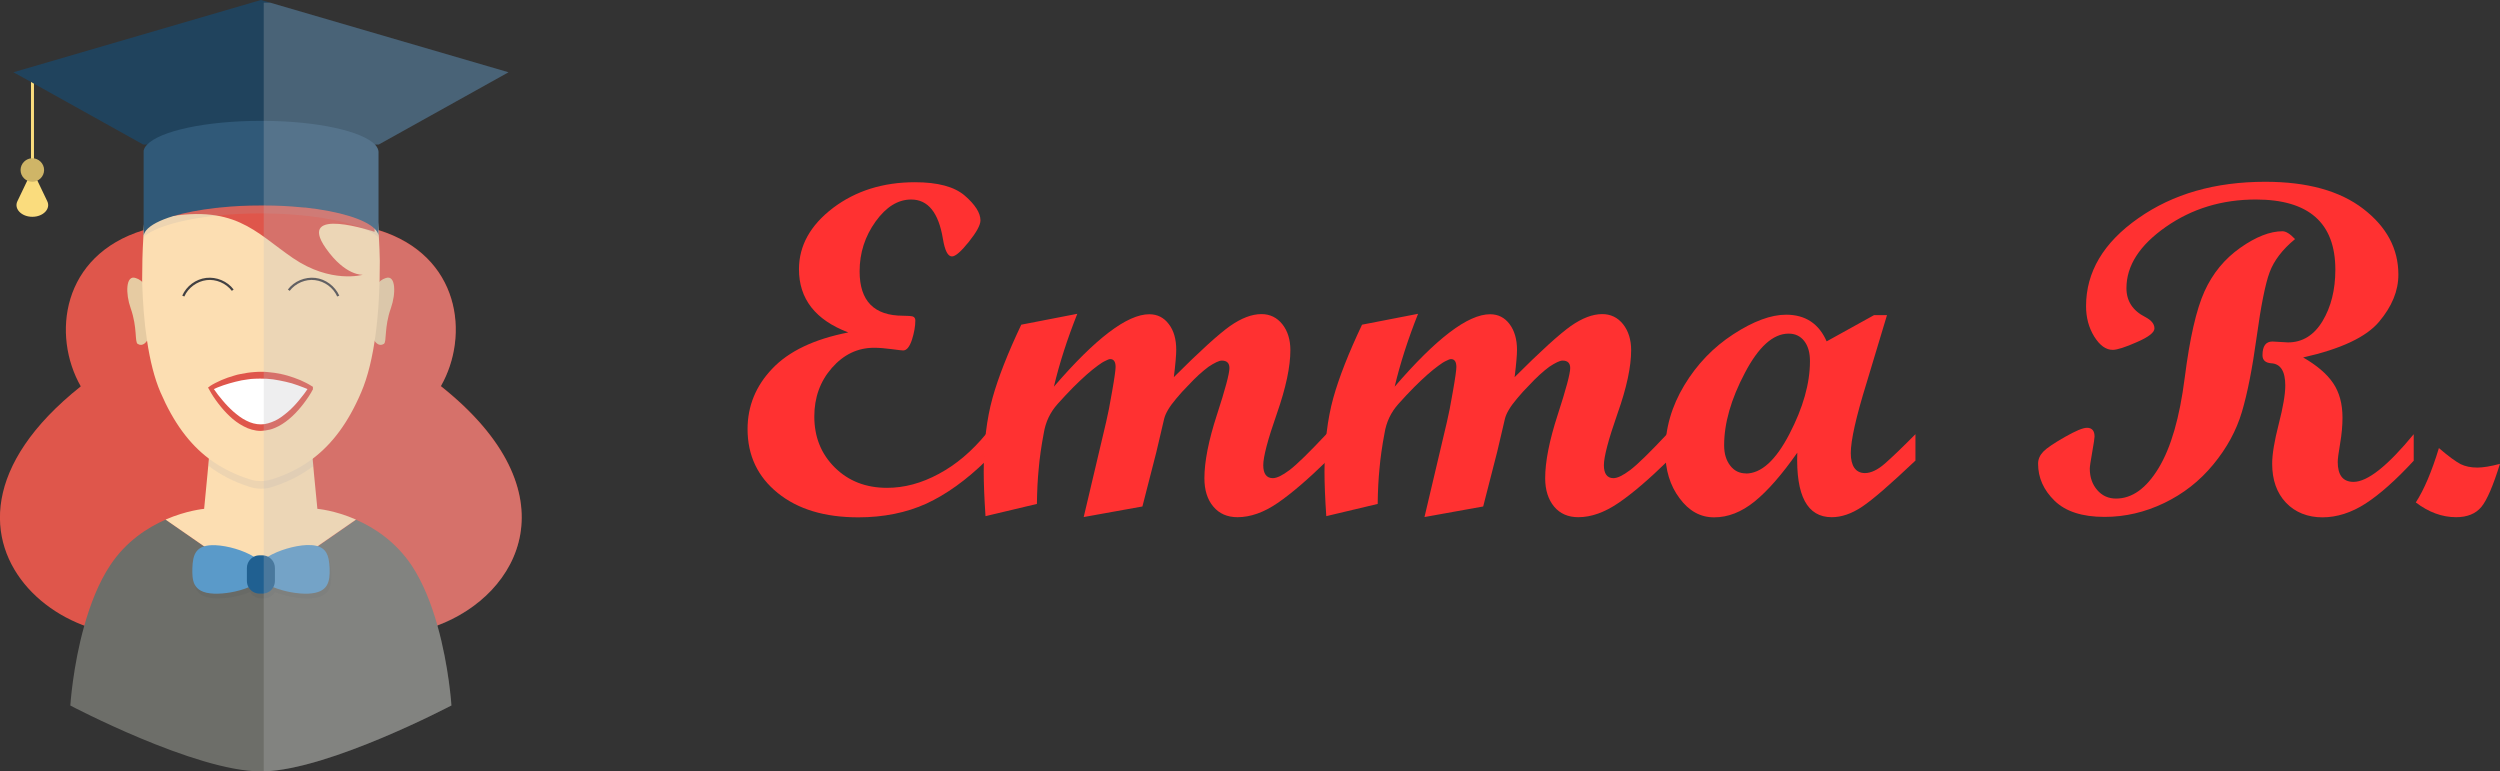 <svg xmlns="http://www.w3.org/2000/svg" viewBox="0 0 167.78 51.77"><rect x="0" y="0" width="167.78" height="51.77" fill="#333333" stroke="none"/><defs><style>      .cls-1 {        fill: #206091;      }      .cls-2 {        fill: #ff3131;      }      .cls-3 {        fill: #fff;      }      .cls-4 {        fill: #df564b;      }      .cls-5 {        fill: #6d6e69;      }      .cls-6 {        fill: #bcbec0;        opacity: .26;      }      .cls-6, .cls-7, .cls-8 {        mix-blend-mode: multiply;      }      .cls-7 {        fill: #a7a9ac;      }      .cls-7, .cls-8 {        opacity: .18;      }      .cls-9 {        fill: #fadc7d;      }      .cls-10 {        isolation: isolate;      }      .cls-11 {        fill: #20435d;      }      .cls-12 {        fill: #5a9ac9;      }      .cls-13 {        fill: #305978;      }      .cls-14 {        fill: #e6cba2;      }      .cls-15 {        fill: #fcdeb2;      }      .cls-16 {        fill: #cfb567;      }      .cls-8 {        fill: #58595b;      }      .cls-17 {        fill: #414042;      }    </style></defs><g class="cls-10"><g id="Layer_2"><g id="Redhead"><g id="girl"><g id="girl-2" data-name="girl"><path class="cls-4" d="M9.62,15.45c-5.5,1.69-6.15,7.06-4.2,10.48-13.27,10.56,1.1,20.46,8.22,15.25l4.69-25.72h-8.71Z"></path><path class="cls-4" d="M29.35,41.98c-2.64.98-5.69.88-7.99-.81l-.19-1.04-.06-.33-.48-2.66-.1-.54-.82-4.49-.09-.48-.09-.5-.54-2.96-.11-.63-.42-2.29-.76-4.19-.19-1.07-.83-4.55h8.71s.01,0,.02,0c5.48,1.7,6.13,7.06,4.18,10.47,8.99,7.15,5.3,14-.23,16.06Z"></path><g><path class="cls-5" d="M30.28,47.35s-8.16,4.3-12.59,4.42c-.07,0-.13,0-.19,0-4.39,0-12.78-4.42-12.78-4.42,0,0,.16-2.61.94-5.37.4-1.42.96-2.88,1.74-4.05,1.06-1.6,2.49-2.52,3.72-3.06l2.59,1.8.68.47,2.2,1.52.67.46.26.18.19-.14.07-.05.68-.47,2.17-1.5.69-.47,2.58-1.79c1.23.54,2.65,1.47,3.72,3.06.78,1.17,1.34,2.63,1.74,4.05.78,2.76.94,5.37.94,5.37Z"></path><path class="cls-15" d="M23.89,34.87l-6.39,4.43-6.39-4.43c1.43-.62,2.59-.72,2.59-.72l.23-2.39.09-.97.31-3.25h6.34l.31,3.25.09.99.23,2.37s1.16.09,2.59.72Z"></path></g><path class="cls-14" d="M24.76,21.21c.12-.68.11-2.23,1.13-2.55.68-.24.69,1.05.34,2.03-.46,1.3-.26,2.26-.47,2.39-.67.41-1.12-1.18-1-1.87Z"></path><path class="cls-14" d="M10.24,21.21c-.12-.68-.11-2.23-1.13-2.55-.68-.24-.69,1.05-.34,2.03.46,1.3.26,2.26.47,2.39.67.41,1.12-1.18,1-1.87Z"></path><path class="cls-7" d="M20.93,30.28c-.79.59-1.67,1.02-2.65,1.34-.51.17-1.05.17-1.56,0-.98-.32-1.86-.75-2.65-1.34l-.09.97c.82.63,1.73,1.09,2.76,1.42.51.17,1.05.17,1.56,0,1.02-.33,1.92-.78,2.74-1.4l-.09-.99Z"></path><path class="cls-15" d="M24.24,26.33c-.88,2.06-1.95,3.47-3.26,4.46h0c-.43.32-.88.6-1.36.83-.42.21-.87.39-1.34.54-.19.06-.39.1-.58.12-.33.02-.66-.01-.97-.12-.47-.15-.91-.33-1.34-.54-.48-.24-.94-.51-1.36-.83-1.31-.99-2.37-2.4-3.26-4.46-.41-.95-.7-2.13-.9-3.45-.19-1.23-.29-2.58-.33-3.98,0-.04,0-.07,0-.11,0-.94.02-1.9.08-2.86,0-.09,0-.18.01-.28,0-.07,0-.14.01-.21,0-.02,0-.05,0-.07.09-1.38.22-2.75.39-4.03l7.49-.7.18.02,7.31.69c.17,1.28.31,2.64.39,4.03,0,.02,0,.05,0,.07h0c.01.17.02.34.03.51.03.52.05,1.03.06,1.55.01,3.44-.34,6.71-1.25,8.82Z"></path><path class="cls-4" d="M10.63,14.67c5.1-1.08,6.48.91,9.03,2.65,2.55,1.74,4.69,1.12,4.69,1.12,0,0-1.16.11-2.49-1.79-2-2.87,3.28-1.09,3.28-1.09v-2.29l-7.8-.44-6.7,1.84Z"></path><g><path class="cls-3" d="M14.14,26.06s1.5,2.64,3.36,2.64,3.36-2.64,3.36-2.64c0,0-1.5-.88-3.36-.88s-3.36.88-3.36.88Z"></path><path class="cls-4" d="M14.36,26.12c.17.25.36.5.56.73.23.28.48.54.75.78.27.23.55.45.86.6.31.16.64.25.97.25.18,0,.32-.02.49-.07.16-.04.32-.11.48-.18.31-.15.59-.37.86-.6.27-.23.52-.5.75-.78.23-.27.45-.57.65-.87l.05.2c-.12-.06-.26-.12-.39-.17-.13-.05-.27-.1-.4-.15-.27-.1-.54-.18-.82-.24-.28-.06-.55-.12-.84-.16-.14-.02-.28-.03-.42-.04-.14-.01-.29,0-.42-.01-.14,0-.3,0-.43.01-.14,0-.28.02-.42.04-.28.03-.56.09-.84.16-.28.07-.55.15-.82.24-.14.05-.27.1-.4.15-.08.03-.16.07-.24.11ZM14.06,25.93c.26-.17.53-.3.8-.42.28-.12.56-.22.85-.3.14-.05.29-.08.44-.11.15-.03.3-.06.45-.08.15-.02.3-.04.46-.05.16-.02.3-.01.44-.02.16,0,.31,0,.46.02.15.01.3.03.45.05.15.02.3.05.45.08.15.03.29.07.44.11.29.08.57.19.85.3.27.12.54.25.8.42l.05.03v.17h0c-.18.34-.39.65-.62.95-.23.3-.48.59-.76.85-.28.26-.59.5-.94.68-.18.09-.36.17-.56.22-.19.05-.41.08-.61.09-.41,0-.81-.12-1.16-.31-.35-.18-.67-.42-.94-.68-.28-.26-.53-.55-.76-.85-.23-.3-.44-.61-.62-.95l-.07-.12.12-.08Z"></path></g><path class="cls-8" d="M20.79,40.16c-.71.03-1.63-.14-2.34-.43-.15.26-.42.43-.74.43h-.18c-.32,0-.59-.17-.74-.43-.71.3-1.63.46-2.34.43-.95-.04-1.29-.42-1.39-.95.18.35.55.59,1.29.62.71.03,1.63-.14,2.34-.43.14.26.42.43.74.43h.18c.32,0,.59-.17.74-.43.71.3,1.63.46,2.34.43,1.36-.06,1.47-.81,1.43-1.71,0-.23-.02-.44-.07-.63.13.26.16.59.18.96.03.9-.08,1.65-1.43,1.71Z"></path><g><path class="cls-12" d="M17.82,38.35c0,.2-.12.39-.3.56-.2.19-.49.36-.83.5-.71.3-1.63.46-2.34.43-.74-.03-1.11-.27-1.29-.62-.15-.3-.16-.67-.15-1.08.03-.9.2-1.61,1.56-1.55.82.04,1.87.34,2.58.78.13.08.25.16.35.25.04.04.08.07.12.11.2.2.31.41.3.63Z"></path><path class="cls-12" d="M20.69,39.84c-.71.03-1.63-.14-2.34-.43-.34-.14-.62-.31-.83-.5-.18-.17-.3-.36-.3-.56,0-.22.11-.43.3-.63.04-.04.09-.08.13-.12.1-.08.21-.16.33-.24.71-.43,1.77-.74,2.58-.78,1.02-.04,1.36.34,1.49.92.04.19.06.41.07.63.03.9-.08,1.65-1.43,1.71Z"></path><path class="cls-1" d="M18.45,38.12v.87c0,.15-.04.29-.11.42-.14.26-.42.43-.74.43h-.18c-.32,0-.59-.17-.74-.43-.07-.12-.11-.27-.11-.42v-.87c0-.24.1-.46.26-.61.06-.06.13-.11.21-.15.11-.06.24-.09.38-.09h.18c.14,0,.26.03.38.09.11.05.2.13.28.22.12.15.19.33.19.54Z"></path></g><path class="cls-17" d="M12.37,19.9l-.14-.06c.28-.64.91-1.11,1.61-1.19.69-.08,1.42.22,1.84.78l-.12.09c-.39-.51-1.06-.8-1.7-.72-.64.08-1.23.51-1.49,1.1Z"></path><path class="cls-17" d="M22.63,19.9c-.26-.59-.84-1.02-1.49-1.1-.64-.08-1.31.21-1.7.72l-.12-.09c.42-.56,1.15-.86,1.84-.78.69.08,1.32.55,1.61,1.19l-.14.06Z"></path><g><path class="cls-9" d="M1.17,13.5l1-2.09,1,2.09c.25.51-.27,1.05-1,1.05h0c-.73,0-1.25-.54-1-1.05Z"></path><rect class="cls-9" x="2.08" y="4.68" width=".2" height="7.02"></rect><path class="cls-16" d="M1.38,11.41c0,.44.36.79.79.79s.79-.36.79-.79-.36-.79-.79-.79-.79.36-.79.79Z"></path><polygon class="cls-11" points="34.12 4.85 25.41 9.7 9.61 9.7 2.27 5.61 2.08 5.5 .9 4.85 17.51 0 18.13 .18 34.12 4.85"></polygon><path class="cls-7" d="M25.43,15.96c-.18-.18-.44-.35-.77-.51-.07-.04-.15-.07-.23-.1,0,0,0,0,0,0-1.42-.6-3.9-1.01-6.73-1.03-.06,0-.13,0-.19,0-1.05,0-2.05.05-2.97.15-1.79.19-3.27.54-4.19.98-.32.15-.57.31-.74.49,0-.09,0-.18.01-.28,0-.07,0-.14.01-.21,0-.02,0-.05,0-.07.34-.32.93-.6,1.71-.85.86-.26,1.94-.47,3.18-.6.01,0,.03,0,.04,0,.09,0,.18-.02.28-.03.84-.08,1.74-.12,2.67-.12.06,0,.12,0,.18,0,.87,0,1.71.05,2.49.12.08,0,.17.02.25.02.02,0,.04,0,.06,0,2.12.22,3.81.68,4.64,1.25.1.07.18.13.26.2,0,.02,0,.05,0,.07h0c.01.17.02.34.03.51Z"></path><path class="cls-13" d="M25.4,10.22v5.57c-.02-.12-.08-.23-.17-.34-.03-.03-.06-.07-.09-.1-.64-.64-2.38-1.17-4.64-1.42-.02,0-.04,0-.06,0-.08,0-.17-.02-.25-.02-.78-.08-1.62-.12-2.49-.12-.06,0-.12,0-.18,0-.94,0-1.84.04-2.67.13-.09,0-.19.02-.28.03-.02,0-.03,0-.04,0-1.13.13-2.14.32-2.93.56-.87.27-1.5.59-1.79.95-.09.11-.15.23-.17.35,0-.03,0-.07,0-.1v-5.6c.03-.14.1-.27.22-.39.86-.93,3.96-1.61,7.66-1.61.06,0,.13,0,.19,0,3.62.02,6.63.7,7.47,1.61.15.17.23.34.23.52Z"></path></g></g><path id="shadow1" class="cls-6" d="M29.35,41.98c.78,2.76.94,5.37.94,5.37,0,0-8.16,4.3-12.59,4.42V.18h.44l15.99,4.67-8.71,4.85h-.25c.15.17.23.34.23.52v5.24c5.48,1.7,6.13,7.06,4.18,10.47,8.99,7.15,5.3,14-.23,16.06Z"></path></g><path class="cls-2" d="M66.19,30.91c-1.34,1.31-2.68,2.27-4.02,2.89-1.35.61-2.87.92-4.57.92-2.25,0-4.05-.54-5.4-1.63-1.35-1.09-2.03-2.52-2.03-4.29,0-1.54.55-2.9,1.66-4.06,1.11-1.17,2.81-1.98,5.1-2.43-2.21-.84-3.31-2.25-3.31-4.24,0-1.58.76-2.95,2.28-4.11,1.52-1.15,3.36-1.73,5.5-1.73,1.54,0,2.66.3,3.36.91s1.04,1.16,1.04,1.65c0,.31-.26.79-.78,1.44s-.9.98-1.13.98c-.28,0-.48-.39-.61-1.18-.29-1.76-1-2.64-2.13-2.64-.88,0-1.68.49-2.39,1.48s-1.07,2.1-1.07,3.34c0,1.99.97,2.98,2.92,2.98.32,0,.54.02.65.05.11.04.17.13.17.27,0,.39-.08.83-.23,1.3-.16.47-.35.71-.59.71-.07,0-.33-.03-.78-.09-.45-.06-.83-.09-1.17-.09-1.1,0-2.04.45-2.83,1.35-.79.9-1.18,1.99-1.18,3.26,0,1.38.46,2.52,1.38,3.43.92.91,2.09,1.36,3.5,1.36,1.16,0,2.32-.31,3.48-.94,1.16-.62,2.22-1.52,3.17-2.68v1.79Z"></path><path class="cls-2" d="M89.06,30.92c-1.29,1.26-2.4,2.21-3.32,2.84-.92.63-1.82.95-2.69.95-.68,0-1.23-.24-1.62-.71-.4-.47-.6-1.11-.6-1.9,0-1.12.28-2.54.84-4.26.56-1.72.84-2.77.84-3.14,0-.33-.17-.5-.51-.5-.1,0-.23.04-.37.11-.16.07-.33.18-.53.31-.2.15-.41.32-.64.53-.23.21-.47.45-.71.71-.27.27-.54.56-.81.89-.46.54-.72.99-.81,1.35l-.52,2.22-.94,3.67-3.94.71,1.51-6.4c.11-.47.25-1.15.4-2.05.16-.9.23-1.44.23-1.62,0-.35-.12-.53-.36-.53-.07,0-.18.04-.31.11-.16.07-.33.18-.53.33-.23.17-.47.36-.73.59-.28.25-.58.53-.9.85-.34.34-.69.72-1.06,1.13-.5.56-.81,1.21-.93,1.96-.17.89-.28,1.69-.34,2.39-.07.7-.11,1.49-.12,2.36l-3.45.82c-.08-1.19-.12-2.19-.12-2.98,0-1.9.2-3.54.59-4.95.39-1.4,1.04-3.04,1.93-4.92l3.76-.73c-.67,1.69-1.2,3.32-1.57,4.89,2.79-3.24,4.92-4.86,6.4-4.86.54,0,.98.22,1.31.66.34.44.5,1.02.5,1.73,0,.33-.05.94-.16,1.83,1.75-1.75,3.01-2.89,3.77-3.43.76-.53,1.46-.8,2.11-.8.57,0,1.04.23,1.4.68s.54,1.04.54,1.74c0,1.11-.3,2.53-.91,4.27s-.91,2.89-.91,3.45.21.87.64.87c.27,0,.64-.18,1.12-.54.48-.36,1.32-1.18,2.52-2.46v1.79Z"></path><path class="cls-2" d="M111.94,30.92c-1.29,1.26-2.4,2.21-3.33,2.84s-1.82.95-2.69.95c-.68,0-1.23-.24-1.62-.71s-.6-1.11-.6-1.9c0-1.12.28-2.54.84-4.26.56-1.72.84-2.77.84-3.14,0-.33-.17-.5-.51-.5-.1,0-.23.04-.37.11-.16.07-.33.18-.53.31-.2.15-.41.32-.64.53-.23.21-.47.45-.71.71-.27.27-.54.56-.81.89-.46.54-.72.99-.81,1.35l-.52,2.22-.94,3.67-3.94.71,1.51-6.4c.11-.47.25-1.15.4-2.05.16-.9.23-1.44.23-1.62,0-.35-.12-.53-.36-.53-.07,0-.18.04-.31.11-.16.07-.33.18-.53.33-.23.17-.47.36-.73.59-.28.25-.58.53-.9.85-.34.34-.69.72-1.06,1.13-.5.56-.81,1.21-.93,1.96-.17.89-.28,1.69-.34,2.39-.07.7-.11,1.49-.12,2.36l-3.45.82c-.08-1.19-.12-2.19-.12-2.98,0-1.9.2-3.54.59-4.95.39-1.4,1.04-3.04,1.93-4.92l3.76-.73c-.67,1.69-1.2,3.32-1.57,4.89,2.79-3.24,4.92-4.86,6.4-4.86.54,0,.98.22,1.31.66s.5,1.02.5,1.73c0,.33-.05.94-.16,1.83,1.75-1.75,3.01-2.89,3.77-3.43.76-.53,1.46-.8,2.11-.8.57,0,1.04.23,1.4.68.36.46.54,1.04.54,1.74,0,1.11-.3,2.53-.92,4.27-.61,1.74-.91,2.89-.91,3.45s.21.87.64.87c.27,0,.64-.18,1.12-.54.48-.36,1.32-1.18,2.52-2.46v1.79Z"></path><path class="cls-2" d="M128.54,30.92c-1.66,1.57-2.84,2.6-3.56,3.08-.71.48-1.4.71-2.05.71-1.64,0-2.41-1.44-2.31-4.33-1.04,1.48-1.99,2.57-2.87,3.28s-1.78,1.06-2.71,1.06-1.69-.43-2.32-1.28c-.64-.85-.96-1.9-.96-3.15,0-1.55.43-3.03,1.28-4.44s1.95-2.55,3.29-3.42c1.34-.87,2.52-1.31,3.54-1.31,1.29,0,2.2.6,2.72,1.79l3.18-1.76h.87l-1.37,4.55c-.71,2.29-1.06,3.86-1.06,4.71s.32,1.34.95,1.34c.4,0,.85-.21,1.34-.64.49-.43,1.17-1.08,2.05-1.97v1.79ZM117.16,31.78c1.04,0,2.01-.88,2.93-2.65.92-1.77,1.38-3.4,1.38-4.89,0-.58-.13-1.03-.39-1.36s-.61-.49-1.04-.49c-1.04,0-2.02.88-2.94,2.64-.93,1.76-1.39,3.38-1.39,4.86,0,.56.14,1.01.41,1.36.27.35.62.52,1.05.52Z"></path><path class="cls-2" d="M154.02,16.05c-.84.69-1.41,1.44-1.7,2.22s-.58,2.23-.87,4.34c-.29,2.11-.62,3.79-.99,5.03-.37,1.25-1.01,2.43-1.92,3.53-.91,1.11-2.01,1.97-3.3,2.59-1.29.62-2.62.93-4,.93-1.49,0-2.61-.36-3.35-1.08-.74-.72-1.11-1.55-1.11-2.49,0-.3.12-.57.35-.81s.71-.56,1.44-.98c.72-.41,1.22-.62,1.49-.62.34,0,.51.2.51.59,0,.09-.05.45-.16,1.06-.11.61-.16.97-.16,1.09,0,.58.17,1.06.5,1.44s.75.57,1.26.57c1.08,0,2.03-.68,2.86-2.05.83-1.37,1.41-3.38,1.75-6.05.34-2.67.78-4.6,1.33-5.81.55-1.21,1.35-2.18,2.4-2.92,1.05-.74,2-1.11,2.83-1.11.24,0,.52.18.85.53ZM162,30.91c-1.21,1.31-2.29,2.27-3.25,2.89-.95.61-1.92.92-2.89.92s-1.83-.33-2.45-.99c-.62-.66-.92-1.53-.92-2.61,0-.64.15-1.53.44-2.66.29-1.13.44-1.99.44-2.59,0-.96-.32-1.46-.95-1.49-.38-.03-.58-.21-.58-.54,0-.61.22-.92.67-.92l1.04.06c.97,0,1.75-.48,2.32-1.43.57-.95.86-2.1.86-3.45,0-3.14-1.78-4.71-5.34-4.71-2.27,0-4.28.61-6.04,1.84-1.76,1.23-2.64,2.6-2.64,4.11,0,.86.42,1.51,1.27,1.94.4.21.61.46.61.76,0,.27-.39.58-1.18.92-.79.35-1.33.52-1.62.52-.46,0-.87-.3-1.24-.89-.37-.6-.55-1.28-.55-2.04,0-2.3,1.17-4.27,3.5-5.9,2.33-1.64,5.17-2.45,8.53-2.45,2.82,0,5.01.61,6.58,1.82s2.35,2.68,2.35,4.41c0,1.09-.43,2.14-1.3,3.17-.87,1.03-2.56,1.82-5.09,2.39.92.53,1.59,1.1,2.01,1.72.42.62.63,1.39.63,2.32,0,.52-.05,1.1-.16,1.74-.11.64-.16,1.05-.16,1.23,0,.89.35,1.34,1.06,1.34.94,0,2.29-1.07,4.04-3.2v1.79Z"></path><path class="cls-2" d="M167.78,31.12c-.46,1.48-.87,2.44-1.25,2.9-.38.46-.95.69-1.7.69-.93,0-1.83-.33-2.7-.99.55-.85,1.07-2.07,1.55-3.65.66.57,1.15.92,1.46,1.08.31.15.68.23,1.12.23.37,0,.88-.08,1.52-.25Z"></path></g></g></g></svg>
